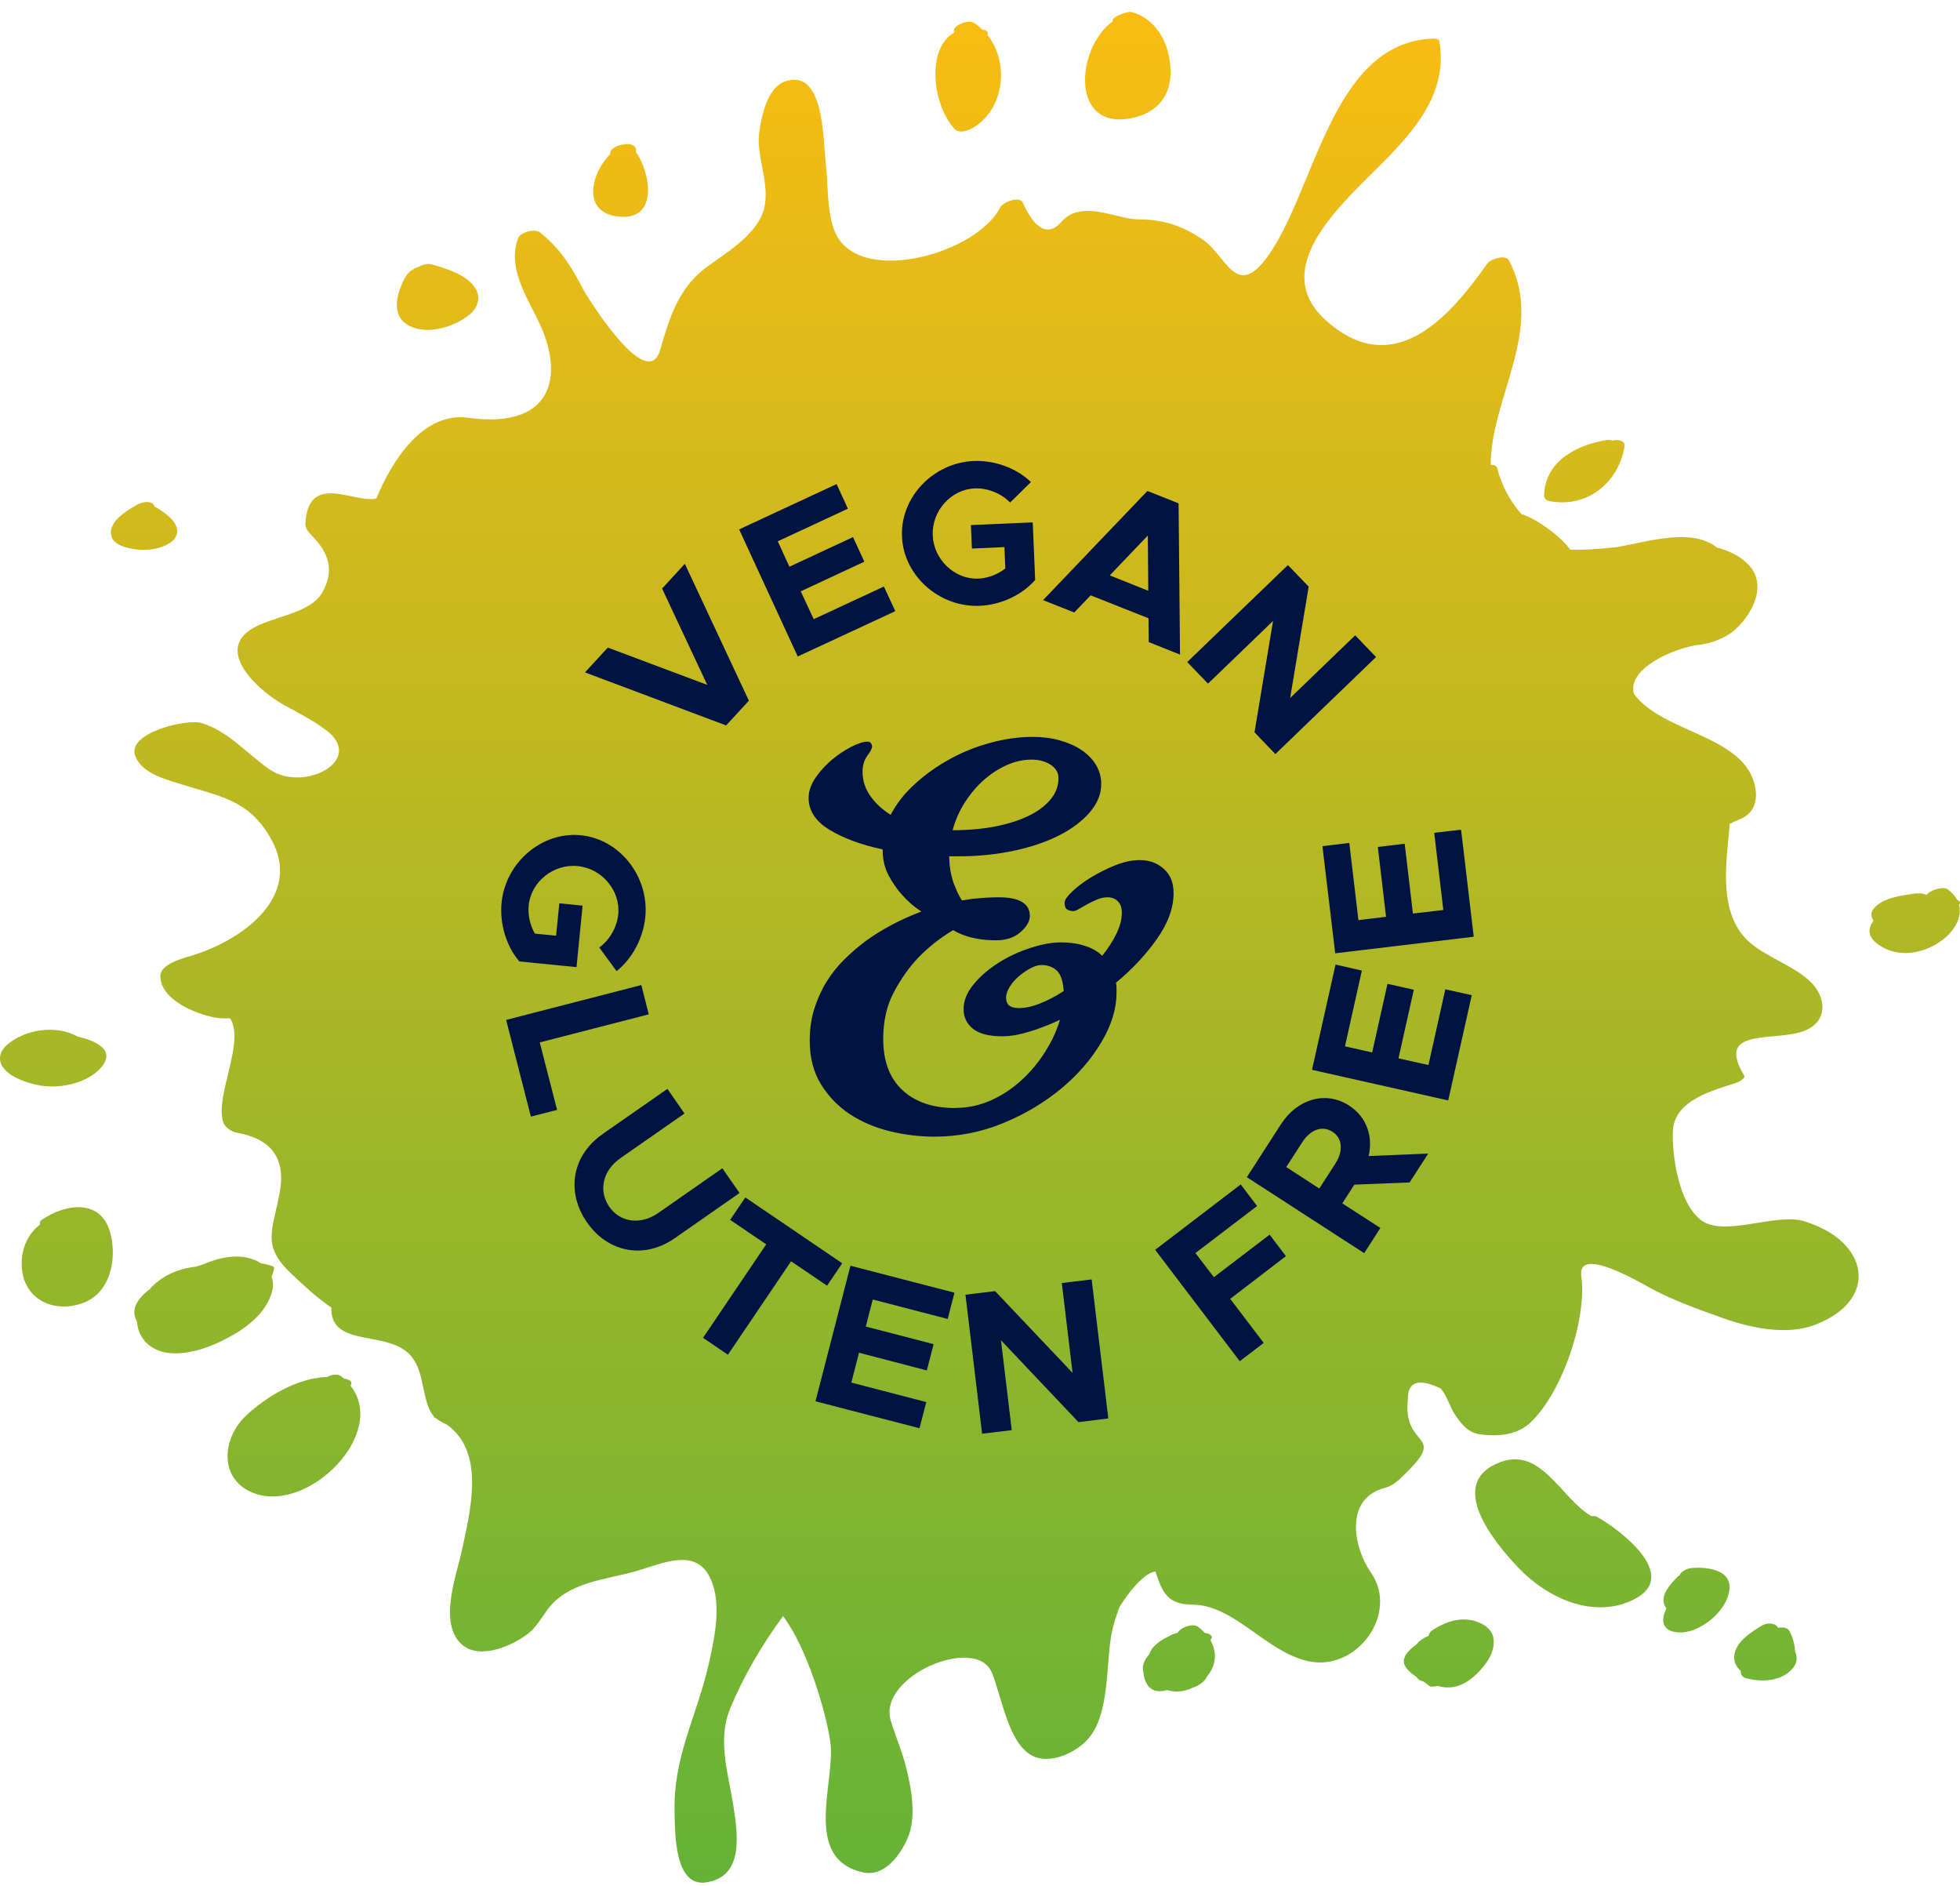 <svg xmlns="http://www.w3.org/2000/svg" fill="none" viewBox="0 0 131 126" height="126" width="131">
<path fill="url(#paint0_linear_516_57078)" d="M31.363 21.043C31.898 20.595 32.165 19.931 31.79 19.296C31.232 18.349 29.832 17.952 28.859 17.669C28.592 17.589 28.239 17.674 27.983 17.828C27.937 17.845 27.892 17.861 27.852 17.873C27.408 18.066 27.186 18.298 26.981 18.724C26.85 18.996 26.736 19.274 26.651 19.563C26.452 20.221 26.435 21.054 27.01 21.536C28.188 22.523 30.31 21.916 31.363 21.032V21.043Z"></path>
<path fill="url(#paint1_linear_516_57078)" d="M41.429 14.482C43.984 14.691 43.517 11.612 42.498 10.138C42.612 9.809 42.197 9.537 41.736 9.65C41.264 9.667 40.712 9.973 40.791 10.291C39.431 11.658 38.88 14.272 41.429 14.482Z"></path>
<path fill="url(#paint2_linear_516_57078)" d="M64.975 8.573C67.149 7.336 67.479 4.166 65.988 2.323C66.067 2.182 66.022 2.051 65.726 1.989C65.703 1.989 65.686 1.989 65.663 1.977C65.487 1.813 65.299 1.654 65.089 1.524C64.679 1.269 63.507 1.779 63.791 2.17C61.891 3.214 62.312 7.013 63.808 8.624C64.093 8.93 64.673 8.743 64.969 8.573H64.975Z"></path>
<path fill="url(#paint3_linear_516_57078)" d="M75.627 7.892C77.169 7.592 78.182 6.588 78.233 4.966C78.284 3.214 77.471 1.348 75.678 0.815C75.326 0.707 74.165 1.206 74.398 1.405C71.951 3.123 71.45 8.714 75.621 7.898L75.627 7.892Z"></path>
<path fill="url(#paint4_linear_516_57078)" d="M103.521 33.474C106.019 33.995 108.164 32.294 108.579 29.844C108.648 29.442 108.192 29.345 107.766 29.442C107.64 29.396 107.498 29.379 107.384 29.402C105.398 29.719 103.282 30.808 103.202 33.065C103.196 33.264 103.316 33.434 103.521 33.479V33.474Z"></path>
<path fill="url(#paint5_linear_516_57078)" d="M2.803 81.5C2.655 81.602 2.633 81.721 2.695 81.806C1.933 82.385 1.449 83.303 1.449 84.449C1.449 86.751 3.52 87.812 5.552 87.063C7.43 86.371 7.851 84.012 7.344 82.294C6.69 80.082 4.351 80.434 2.803 81.506V81.5Z"></path>
<path fill="url(#paint6_linear_516_57078)" d="M6.798 71.281C7.777 70.09 6.229 69.489 5.153 69.257C5.148 69.245 5.142 69.234 5.125 69.228C3.697 68.474 1.665 68.775 0.453 69.829C0.027 70.198 -0.156 70.765 0.157 71.253C0.613 71.967 1.665 72.302 2.439 72.484C3.828 72.812 5.853 72.432 6.798 71.281Z"></path>
<path fill="url(#paint7_linear_516_57078)" d="M11.361 36.275C12.084 35.787 11.919 35.09 11.344 34.562C11.066 34.307 10.747 34.092 10.423 33.893C10.394 33.876 10.36 33.859 10.32 33.848C10.309 33.768 10.269 33.689 10.167 33.632C9.837 33.451 9.404 33.581 9.102 33.757C8.459 34.131 7.247 34.852 7.43 35.764C7.56 36.439 8.511 36.627 9.063 36.706C9.814 36.808 10.719 36.706 11.361 36.269V36.275Z"></path>
<path fill="url(#paint8_linear_516_57078)" d="M18.207 86.196C18.281 85.884 18.247 85.589 18.156 85.322C18.224 85.141 18.281 84.965 18.315 84.784C18.338 84.676 18.287 84.619 18.184 84.591C17.928 84.511 17.672 84.449 17.416 84.404C17.245 84.29 17.063 84.194 16.864 84.132C15.817 83.774 14.65 84.029 13.62 84.466C13.444 84.523 13.262 84.579 13.08 84.642C11.896 84.772 10.764 85.26 10.002 86.15C9.154 86.791 8.704 87.534 9.159 88.317C9.222 89.456 10.115 90.341 11.447 90.421C12.784 90.5 14.15 89.978 15.31 89.349C16.562 88.674 17.871 87.653 18.207 86.201V86.196Z"></path>
<path fill="url(#paint9_linear_516_57078)" d="M23.174 92.156C23.106 92.139 23.044 92.127 22.975 92.11C22.918 92.059 22.861 92.008 22.799 91.957C22.583 91.787 22.167 91.844 21.854 92.008C19.851 92.076 17.752 93.347 16.414 94.623C14.798 96.159 14.611 98.966 17.08 99.811C20.676 101.042 25.928 95.774 23.43 92.592C23.539 92.422 23.499 92.246 23.169 92.156H23.174Z"></path>
<path fill="url(#paint10_linear_516_57078)" d="M113.08 104.773C112.83 104.791 112.437 104.938 112.295 105.187C112.295 105.187 112.295 105.187 112.295 105.193C112.284 105.216 112.267 105.239 112.261 105.261C112.221 105.29 112.17 105.312 112.136 105.346C111.697 105.789 110.975 106.537 111.242 107.24C111.276 107.325 111.322 107.399 111.373 107.461C111.328 107.575 111.282 107.688 111.242 107.802C110.827 109.083 112.164 109.259 113.097 108.942C114.207 108.562 115.425 107.467 115.584 106.254C115.766 104.864 114.076 104.7 113.086 104.768L113.08 104.773Z"></path>
<path fill="url(#paint11_linear_516_57078)" d="M119.596 108.987C119.476 108.737 119.129 108.72 118.844 108.771C118.833 108.76 118.833 108.743 118.822 108.726C118.611 108.431 118.093 108.426 117.803 108.596C117.058 109.038 115.925 109.741 115.908 110.734C115.903 111.125 116.079 111.42 116.341 111.635C116.352 111.703 116.352 111.766 116.363 111.834C116.398 111.976 116.54 112.1 116.682 112.134C117.723 112.412 119.004 112.372 119.783 111.522C120.142 111.125 120.142 110.722 119.971 110.348C119.971 109.883 119.812 109.401 119.601 108.981L119.596 108.987Z"></path>
<path fill="url(#paint12_linear_516_57078)" d="M106.719 101.343C106.633 101.297 106.508 101.292 106.366 101.309C104.317 100.123 103.026 96.647 100.249 97.708C96.579 99.114 99.93 103.112 101.461 104.734C103.373 106.758 106.491 108.227 109.188 106.883C112.386 105.29 108.226 102.176 106.713 101.343H106.719Z"></path>
<path fill="url(#paint13_linear_516_57078)" d="M130.805 60.121C130.674 59.877 130.475 59.639 130.185 59.429C129.844 59.185 128.928 59.514 128.762 59.803C128.597 59.713 128.41 59.684 128.228 59.701C128.154 59.69 128.08 59.69 128.017 59.701C127.135 59.832 125.929 59.956 125.28 60.654C125.001 60.96 125.041 61.267 125.223 61.522C124.848 61.998 124.785 62.565 125.519 63.098C126.828 64.051 128.524 63.75 129.775 62.849C130.612 62.242 131.158 61.306 130.942 60.461C131.039 60.337 131.027 60.212 130.811 60.127L130.805 60.121Z"></path>
<path fill="url(#paint14_linear_516_57078)" d="M120.586 81.602C118.674 81.018 115.208 82.714 113.666 81.511C112.21 80.377 111.749 77.27 111.811 75.591C111.891 73.487 114.52 72.863 116.107 72.33C116.216 72.296 116.688 72.052 116.568 71.86C114.662 68.673 118.429 69.603 120.449 68.933C122.242 68.338 122.099 66.603 120.944 65.542C119.812 64.504 118.219 64.022 117.029 63.041C114.821 61.221 115.362 57.807 115.584 55.386C115.595 55.272 115.595 55.17 115.601 55.062C115.823 54.943 116.062 54.83 116.329 54.722C117.399 54.28 117.53 53.197 117.211 52.199C116.227 49.108 111.066 48.904 109.211 46.369C108.704 44.696 111.874 43.273 113.644 43.074C114.343 42.995 115.248 42.655 115.806 42.207C117.092 41.163 118.196 39.076 116.841 37.71C116.29 37.154 115.567 36.802 114.759 36.587C113.109 35.3 110.514 36.099 108.044 36.564C106.889 36.678 105.819 36.768 104.949 36.729C104.283 35.798 102.673 34.653 101.694 34.352H101.683C100.897 33.439 100.351 32.413 100.067 31.262C100.015 31.114 99.845 31.063 99.634 31.058C99.64 26.566 103.287 21.939 100.841 17.385C100.624 16.988 99.611 17.317 99.407 17.606C96.829 21.292 93.073 25.477 88.555 21.349C85.528 18.582 88.146 15.287 90.222 13.081C92.942 10.194 97 7.183 96.197 2.737C96.169 2.579 95.867 2.573 95.759 2.579C88.942 2.839 87.895 12.871 84.663 17.221C82.603 19.994 81.949 17.085 80.418 16.03C79.081 15.105 77.812 14.675 76.173 14.663C74.768 14.652 73.129 13.716 71.712 14.266C71.433 14.374 71.149 14.578 70.955 14.805C69.857 16.081 68.941 14.833 68.355 13.529C68.15 13.075 67.029 13.518 66.864 13.841C65.305 16.937 57.635 19.081 55.899 15.695C55.239 14.408 55.364 12.321 55.193 10.915C55 9.338 55.108 4.501 52.451 5.448C51.279 5.868 50.903 7.767 50.755 8.765C50.516 10.348 51.358 11.935 51.136 13.591C50.88 15.537 48.627 16.812 47.221 17.856C45.332 19.257 44.752 21.224 44.12 23.385C43.25 26.373 39.153 19.671 38.988 19.353C38.219 17.85 37.423 16.574 36.074 15.52C35.744 15.264 34.782 15.514 34.635 15.905C33.906 17.805 35.118 19.682 35.943 21.36C37.838 25.205 36.877 28.687 31.289 27.916C28.284 27.502 26.196 30.768 25.155 33.309C23.669 33.661 20.574 31.483 20.409 35.027C20.392 35.373 20.796 35.736 21.001 35.957C22.019 37.052 22.327 38.203 21.547 39.581C20.711 41.061 18.059 41.175 16.705 42.099C14.394 43.681 17.513 46.301 18.969 47.101C19.925 47.622 20.858 48.099 21.741 48.745C24.517 50.781 20.318 52.97 18.053 51.433C16.5 50.378 15.328 48.893 13.484 48.314C12.5 48.008 8.408 48.966 9.051 50.537C9.535 51.728 11.123 52.085 12.226 52.437C14.724 53.225 16.602 53.441 18.065 55.964C20.375 59.934 16.056 62.9 12.744 63.875C12.238 64.022 10.73 64.431 10.719 65.185C10.69 66.79 13.046 67.743 14.394 67.998C14.707 68.06 15.049 68.049 15.39 68.049C16.386 69.676 14.355 73.198 14.918 74.984C15.026 75.325 15.476 75.625 15.811 75.682C18.047 76.085 19.146 77.292 18.685 79.737C18.19 82.345 17.484 83.252 19.527 85.164C20.267 85.855 21.177 86.723 22.15 87.37C22.065 89.967 25.553 88.946 27.203 90.341C28.347 91.317 28.136 92.955 28.722 94.214C28.791 94.373 28.882 94.504 28.984 94.623C28.984 94.674 29.018 94.719 29.104 94.753C29.126 94.764 29.149 94.781 29.172 94.787C29.36 94.946 29.576 95.071 29.815 95.156C32.45 96.97 31.465 100.849 30.868 103.605C30.503 105.295 29.269 108.516 30.896 109.906C32.125 110.96 34.384 109.9 35.369 109.1C35.835 108.72 36.239 108.04 36.586 107.564C37.923 105.715 40.45 105.562 42.43 105.006C44.279 104.484 46.578 103.31 47.534 105.59C48.217 107.212 47.779 109.333 47.421 110.966C46.59 114.749 44.962 117.317 45.088 121.236C45.127 122.552 45.088 126.107 47.21 125.778C49.765 125.387 49.298 122.506 49.014 120.646C48.684 118.525 47.933 116.285 48.786 114.204C49.68 112.027 50.926 109.9 52.337 107.989C53.896 110.036 55.188 114.261 55.495 116.387C55.876 119.007 53.56 124.236 57.714 125.115C59.142 125.415 60.184 123.913 60.65 122.858C61.288 121.418 60.906 119.455 60.542 118.021C60.281 117 59.854 116.007 59.541 114.998C58.613 112.015 65.225 109.214 66.289 111.76C66.972 113.393 67.422 116.784 69.22 117.414C70.443 117.839 72.065 117.011 72.805 116.098C74.176 114.403 73.909 111.244 74.284 109.208C74.398 108.601 74.591 108.017 74.802 107.439C74.887 107.206 76.316 105.051 77.232 105.017C77.693 106.486 78.102 107.212 79.701 107.223C82.495 107.24 84.589 110.354 87.412 110.994C90.672 111.737 93.546 107.819 91.622 105.068C90.456 103.39 89.819 100.118 92.59 99.409C93.198 99.256 93.659 98.734 94.081 98.314C96.675 95.734 93.728 96.783 94.098 93.483C94.086 92.315 94.82 92.076 96.283 92.774C96.698 93.211 96.891 93.999 97.239 94.515C97.637 95.11 98.109 95.728 98.883 95.836C100.015 95.995 101.324 95.927 102.229 95.11C104.374 93.154 106.087 88.18 105.689 85.283C105.398 83.196 109.564 85.668 110.429 86.133C111.908 86.927 113.592 87.517 115.169 88.078C116.989 88.731 119.408 89.247 121.291 88.532C125.656 86.865 124.922 82.929 120.614 81.614L120.586 81.602Z"></path>
<path fill="url(#paint15_linear_516_57078)" d="M80.686 109.146C80.635 109.129 80.578 109.123 80.526 109.112C80.384 108.959 80.225 108.811 80.048 108.686C79.718 108.454 78.871 108.749 78.728 109.095C78.626 109.123 78.523 109.151 78.438 109.18C78.427 109.18 78.262 109.253 78.125 109.339C77.749 109.503 77.408 109.724 77.129 110.013C76.97 110.178 76.873 110.365 76.799 110.558C76.475 110.915 76.293 111.34 76.424 111.777C76.458 112.321 76.765 112.917 77.329 112.996C77.556 113.03 77.795 112.985 78.017 112.934C78.586 113.11 79.183 113.03 79.707 112.775C80.077 112.65 80.413 112.446 80.617 112.134C80.635 112.106 80.635 112.078 80.652 112.049C80.731 111.953 80.811 111.851 80.879 111.743C81.334 111.011 81.272 110.24 80.902 109.594C81.044 109.424 81.038 109.242 80.691 109.14L80.686 109.146Z"></path>
<path fill="url(#paint16_linear_516_57078)" d="M98.348 108.267C97.432 108.068 96.459 108.443 95.714 108.947C95.588 109.032 95.514 109.168 95.48 109.305C95.162 109.435 94.871 109.622 94.655 109.894C94.166 110.252 93.637 110.751 93.893 111.284C94.041 111.59 94.342 111.828 94.667 112.044C94.735 112.146 94.809 112.225 94.906 112.276C94.974 112.31 95.053 112.333 95.133 112.35C95.275 112.446 95.401 112.543 95.509 112.645C95.594 112.724 95.827 112.713 96.078 112.65C96.34 112.73 96.613 112.764 96.874 112.752C97.609 112.718 98.229 112.321 98.729 111.817C99.35 111.193 99.93 110.427 99.822 109.503C99.737 108.777 98.98 108.392 98.343 108.255L98.348 108.267Z"></path>
<path fill="#001443" d="M63.845 74.031C64.691 74.031 65.493 73.859 66.249 73.517C67.006 73.175 67.689 72.721 68.297 72.155C68.913 71.589 69.432 70.957 69.87 70.257C70.308 69.558 70.634 68.858 70.842 68.144C70.137 68.478 69.447 68.739 68.787 68.94C68.126 69.141 67.525 69.245 66.984 69.245C66.086 69.245 65.433 69.074 65.018 68.731C64.602 68.389 64.402 67.957 64.402 67.436C64.402 66.871 64.624 66.313 65.077 65.769C65.522 65.226 66.079 64.75 66.739 64.333C67.399 63.916 68.104 63.589 68.861 63.343C69.618 63.097 70.3 62.971 70.908 62.971C71.472 62.971 71.992 63.038 72.466 63.187C72.941 63.328 73.342 63.551 73.668 63.864C74.069 63.365 74.388 62.874 74.625 62.376C74.863 61.877 74.981 61.415 74.981 60.991C74.981 60.656 74.892 60.403 74.714 60.225C74.536 60.046 74.306 59.957 74.024 59.957C73.809 59.957 73.587 60.001 73.349 60.098C73.112 60.195 72.889 60.299 72.674 60.418C72.459 60.537 72.273 60.641 72.11 60.738C71.947 60.835 71.828 60.88 71.754 60.88C71.591 60.88 71.45 60.842 71.331 60.775C71.213 60.701 71.153 60.552 71.153 60.314C71.153 60.15 71.317 59.905 71.65 59.585C71.984 59.264 72.392 58.952 72.889 58.647C73.386 58.342 73.928 58.066 74.514 57.828C75.1 57.59 75.657 57.471 76.176 57.471C76.814 57.471 77.348 57.664 77.786 58.059C78.224 58.446 78.439 58.989 78.439 59.674C78.439 60.664 78.068 61.691 77.326 62.74C76.584 63.79 75.671 64.772 74.588 65.665C74.611 65.784 74.625 65.896 74.625 66V66.335C74.625 67.399 74.291 68.501 73.616 69.632C72.941 70.771 72.051 71.805 70.931 72.736C69.81 73.666 68.519 74.44 67.058 75.043C65.596 75.645 64.061 75.951 62.458 75.951C61.471 75.951 60.477 75.832 59.49 75.593C58.504 75.355 57.613 74.976 56.82 74.462C56.026 73.941 55.38 73.271 54.876 72.46C54.371 71.641 54.119 70.666 54.119 69.535C54.119 68.754 54.223 68.032 54.438 67.369C54.653 66.707 54.928 66.104 55.269 65.561C55.61 65.018 56.004 64.526 56.456 64.087C56.901 63.648 57.361 63.254 57.836 62.897C58.941 62.093 60.195 61.43 61.583 60.909C61.108 60.604 60.685 60.239 60.306 59.808C59.973 59.451 59.676 59.019 59.401 58.513C59.127 58.007 58.993 57.419 58.993 56.756C57.554 56.451 56.374 56.012 55.44 55.447C54.512 54.881 54.045 54.166 54.045 53.318C54.045 52.871 54.201 52.417 54.505 51.971C54.809 51.524 55.18 51.122 55.603 50.765C56.026 50.408 56.464 50.125 56.909 49.894C57.354 49.671 57.71 49.559 57.969 49.559C58.088 49.559 58.17 49.597 58.214 49.664C58.259 49.738 58.289 49.805 58.289 49.88C58.289 49.999 58.185 50.207 57.969 50.497C57.754 50.795 57.651 51.152 57.651 51.576C57.651 52.142 57.814 52.67 58.148 53.154C58.481 53.638 58.934 54.07 59.528 54.449C59.906 53.72 60.44 53.028 61.138 52.395C61.835 51.755 62.614 51.204 63.474 50.728C64.335 50.252 65.248 49.887 66.212 49.627C67.177 49.366 68.119 49.239 69.039 49.239C69.677 49.239 70.27 49.314 70.827 49.47C71.383 49.627 71.865 49.835 72.273 50.11C72.689 50.386 73.008 50.713 73.245 51.1C73.483 51.487 73.602 51.919 73.602 52.395C73.602 53.057 73.349 53.683 72.837 54.278C72.333 54.866 71.643 55.387 70.79 55.819C69.929 56.258 68.92 56.6 67.763 56.846C66.605 57.091 65.381 57.218 64.083 57.218H63.445C63.445 57.664 63.489 58.066 63.571 58.423C63.653 58.781 63.756 59.086 63.875 59.346C63.994 59.652 64.135 59.927 64.298 60.165C64.484 60.143 64.713 60.105 64.973 60.061C65.188 60.039 65.441 60.016 65.737 59.994C66.034 59.972 66.368 59.957 66.746 59.957C68.134 59.957 68.831 60.373 68.831 61.2C68.831 61.557 68.623 61.914 68.215 62.279C67.8 62.643 67.258 62.83 66.568 62.83C66.145 62.83 65.752 62.8 65.403 62.74C65.047 62.681 64.743 62.606 64.484 62.51C64.202 62.413 63.942 62.294 63.705 62.152C62.829 62.673 62.05 63.291 61.367 63.998C60.781 64.616 60.24 65.367 59.758 66.268C59.275 67.168 59.031 68.218 59.031 69.424C59.031 70.912 59.461 72.051 60.321 72.847C61.182 73.644 62.354 74.038 63.838 74.038M68.935 50.758C68.393 50.758 67.852 50.877 67.31 51.115C66.769 51.353 66.264 51.681 65.789 52.09C65.314 52.507 64.891 52.998 64.513 53.578C64.135 54.159 63.853 54.792 63.667 55.476C64.684 55.476 65.619 55.394 66.479 55.231C67.34 55.067 68.089 54.829 68.727 54.524C69.365 54.218 69.862 53.846 70.211 53.422C70.567 52.998 70.745 52.522 70.745 52.001C70.745 51.621 70.567 51.323 70.211 51.093C69.855 50.869 69.432 50.758 68.935 50.758ZM68.052 67.362C68.497 67.362 68.979 67.265 69.499 67.057C70.018 66.856 70.545 66.581 71.094 66.223C71.049 65.539 70.886 65.077 70.619 64.839C70.345 64.601 70.011 64.482 69.61 64.482C69.395 64.482 69.157 64.549 68.883 64.698C68.609 64.839 68.356 65.018 68.104 65.226C67.859 65.442 67.651 65.672 67.488 65.933C67.325 66.194 67.243 66.439 67.243 66.677C67.243 67.124 67.51 67.355 68.059 67.355"></path>
<path fill="#001443" d="M45.773 37.674L50.053 46.821L48.532 48.473L39.096 44.93L40.624 43.271L47.271 45.764L44.252 39.326L45.773 37.674Z"></path>
<path fill="#001443" d="M51.983 36.17L52.761 37.867L57.013 35.888L57.769 37.532L53.518 39.512L54.386 41.373L59.075 39.192L59.839 40.837L53.318 43.866L49.401 35.374L55.915 32.345L56.671 33.99L51.983 36.17Z"></path>
<path fill="#001443" d="M64.899 35.084L69.024 34.905L69.187 38.753C68.297 39.773 66.88 40.42 65.485 40.48C62.785 40.599 60.396 38.478 60.285 35.85C60.173 33.223 62.369 30.924 65.07 30.804C66.465 30.745 67.926 31.266 68.905 32.211L67.511 33.581C66.924 32.963 65.997 32.598 65.144 32.635C63.556 32.702 62.273 34.146 62.34 35.769C62.406 37.398 63.809 38.731 65.396 38.664C66.034 38.634 66.672 38.388 67.192 37.986L67.132 36.557L64.959 36.654L64.892 35.091L64.899 35.084Z"></path>
<path fill="#001443" d="M76.762 41.313L72.897 39.78L71.799 40.926L69.714 40.1L76.688 32.806L78.773 33.633L78.869 43.739L76.777 42.906L76.762 41.321V41.313ZM76.747 39.475L76.718 35.783L74.173 38.448L76.747 39.475Z"></path>
<path fill="#001443" d="M86.08 37.756L87.468 39.2L86.229 46.642L90.576 42.452L91.971 43.903L85.242 50.386L83.847 48.934L85.086 41.492L80.739 45.682L79.351 44.238L86.08 37.756Z"></path>
<path fill="#001443" d="M38.94 60.5L38.532 64.623L34.711 64.244C33.828 63.209 33.39 61.721 33.524 60.321C33.791 57.627 36.217 55.551 38.821 55.811C41.432 56.072 43.391 58.58 43.131 61.274C42.99 62.673 42.271 64.05 41.21 64.891L40.052 63.313C40.742 62.822 41.239 61.951 41.321 61.095C41.477 59.51 40.23 58.029 38.62 57.873C36.996 57.709 35.49 58.915 35.334 60.507C35.275 61.148 35.423 61.817 35.749 62.383L37.166 62.524L37.382 60.359L38.932 60.515L38.94 60.5Z"></path>
<path fill="#001443" d="M37.233 74.164L35.482 74.611L33.828 68.151L42.864 65.821L43.361 67.779L36.076 69.654L37.233 74.164Z"></path>
<path fill="#001443" d="M40.26 75.787L44.608 72.758L45.75 74.403L41.469 77.387C40.29 78.213 39.978 79.553 40.72 80.632C41.455 81.696 42.82 81.867 43.999 81.049L48.28 78.064L49.43 79.717L45.083 82.746C43.065 84.152 40.639 83.706 39.229 81.674C37.812 79.627 38.242 77.201 40.26 75.794"></path>
<path fill="#001443" d="M51.211 83.147L48.8 81.51L49.816 80.014L56.293 84.413L55.277 85.909L52.873 84.279L48.651 90.523L46.989 89.392L51.211 83.147Z"></path>
<path fill="#001443" d="M58.333 86.832L57.866 88.64L62.399 89.816L61.946 91.573L57.413 90.389L56.901 92.384L61.909 93.686L61.457 95.435L54.505 93.634L56.842 84.576L63.794 86.378L63.341 88.134L58.333 86.832Z"></path>
<path fill="#001443" d="M64.528 86.512L66.509 86.273L71.687 91.736L70.968 85.73L72.963 85.492L74.076 94.78L72.081 95.026L66.902 89.555L67.622 95.562L65.641 95.8L64.528 86.512Z"></path>
<path fill="#001443" d="M79.9 83.728L81.132 85.343L84.856 82.5L85.947 83.936L82.223 86.787L84.463 89.734L82.861 90.955L77.207 83.512L82.927 79.144L84.018 80.587L79.9 83.728Z"></path>
<path fill="#001443" d="M94.219 79.01L90.517 79.158L89.716 80.409L92.26 82.053L91.177 83.736L83.335 78.66L85.613 75.124C86.711 73.42 88.618 72.869 90.168 73.874C91.333 74.626 91.786 75.928 91.474 77.246L95.458 77.082L94.219 79.002V79.01ZM88.18 79.411L89.256 77.744C89.79 76.911 89.731 76.055 89.055 75.623C88.38 75.184 87.579 75.482 87.045 76.315L85.969 77.982L88.18 79.419V79.411Z"></path>
<path fill="#001443" d="M89.894 69.915L91.712 70.324L92.735 65.74L94.494 66.134L93.47 70.719L95.473 71.165L96.601 66.104L98.367 66.499L96.794 73.532L87.69 71.485L89.263 64.452L91.022 64.854L89.894 69.915Z"></path>
<path fill="#001443" d="M90.792 61.482L92.639 61.259L92.09 56.593L93.885 56.377L94.434 61.043L96.467 60.805L95.859 55.648L97.654 55.439L98.5 62.591L89.241 63.7L88.388 56.541L90.183 56.325L90.792 61.482Z"></path>
<defs>
<linearGradient gradientUnits="userSpaceOnUse" y2="0.8" x2="65.5" y1="125.8" x1="65.5" id="paint0_linear_516_57078">
<stop stop-color="#63B337"></stop>
<stop stop-color="#FABC12" offset="1"></stop>
</linearGradient>
<linearGradient gradientUnits="userSpaceOnUse" y2="0.8" x2="65.5" y1="125.8" x1="65.5" id="paint1_linear_516_57078">
<stop stop-color="#63B337"></stop>
<stop stop-color="#FABC12" offset="1"></stop>
</linearGradient>
<linearGradient gradientUnits="userSpaceOnUse" y2="0.8" x2="65.5" y1="125.8" x1="65.5" id="paint2_linear_516_57078">
<stop stop-color="#63B337"></stop>
<stop stop-color="#FABC12" offset="1"></stop>
</linearGradient>
<linearGradient gradientUnits="userSpaceOnUse" y2="0.8" x2="65.5" y1="125.8" x1="65.5" id="paint3_linear_516_57078">
<stop stop-color="#63B337"></stop>
<stop stop-color="#FABC12" offset="1"></stop>
</linearGradient>
<linearGradient gradientUnits="userSpaceOnUse" y2="0.8" x2="65.5" y1="125.8" x1="65.5" id="paint4_linear_516_57078">
<stop stop-color="#63B337"></stop>
<stop stop-color="#FABC12" offset="1"></stop>
</linearGradient>
<linearGradient gradientUnits="userSpaceOnUse" y2="0.8" x2="65.5" y1="125.8" x1="65.5" id="paint5_linear_516_57078">
<stop stop-color="#63B337"></stop>
<stop stop-color="#FABC12" offset="1"></stop>
</linearGradient>
<linearGradient gradientUnits="userSpaceOnUse" y2="0.8" x2="65.5" y1="125.8" x1="65.5" id="paint6_linear_516_57078">
<stop stop-color="#63B337"></stop>
<stop stop-color="#FABC12" offset="1"></stop>
</linearGradient>
<linearGradient gradientUnits="userSpaceOnUse" y2="0.8" x2="65.5" y1="125.8" x1="65.5" id="paint7_linear_516_57078">
<stop stop-color="#63B337"></stop>
<stop stop-color="#FABC12" offset="1"></stop>
</linearGradient>
<linearGradient gradientUnits="userSpaceOnUse" y2="0.8" x2="65.5" y1="125.8" x1="65.5" id="paint8_linear_516_57078">
<stop stop-color="#63B337"></stop>
<stop stop-color="#FABC12" offset="1"></stop>
</linearGradient>
<linearGradient gradientUnits="userSpaceOnUse" y2="0.8" x2="65.5" y1="125.8" x1="65.5" id="paint9_linear_516_57078">
<stop stop-color="#63B337"></stop>
<stop stop-color="#FABC12" offset="1"></stop>
</linearGradient>
<linearGradient gradientUnits="userSpaceOnUse" y2="0.8" x2="65.5" y1="125.8" x1="65.5" id="paint10_linear_516_57078">
<stop stop-color="#63B337"></stop>
<stop stop-color="#FABC12" offset="1"></stop>
</linearGradient>
<linearGradient gradientUnits="userSpaceOnUse" y2="0.8" x2="65.5" y1="125.8" x1="65.5" id="paint11_linear_516_57078">
<stop stop-color="#63B337"></stop>
<stop stop-color="#FABC12" offset="1"></stop>
</linearGradient>
<linearGradient gradientUnits="userSpaceOnUse" y2="0.8" x2="65.5" y1="125.8" x1="65.5" id="paint12_linear_516_57078">
<stop stop-color="#63B337"></stop>
<stop stop-color="#FABC12" offset="1"></stop>
</linearGradient>
<linearGradient gradientUnits="userSpaceOnUse" y2="0.8" x2="65.5" y1="125.8" x1="65.5" id="paint13_linear_516_57078">
<stop stop-color="#63B337"></stop>
<stop stop-color="#FABC12" offset="1"></stop>
</linearGradient>
<linearGradient gradientUnits="userSpaceOnUse" y2="0.8" x2="65.5" y1="125.8" x1="65.5" id="paint14_linear_516_57078">
<stop stop-color="#63B337"></stop>
<stop stop-color="#FABC12" offset="1"></stop>
</linearGradient>
<linearGradient gradientUnits="userSpaceOnUse" y2="0.8" x2="65.5" y1="125.8" x1="65.5" id="paint15_linear_516_57078">
<stop stop-color="#63B337"></stop>
<stop stop-color="#FABC12" offset="1"></stop>
</linearGradient>
<linearGradient gradientUnits="userSpaceOnUse" y2="0.8" x2="65.5" y1="125.8" x1="65.5" id="paint16_linear_516_57078">
<stop stop-color="#63B337"></stop>
<stop stop-color="#FABC12" offset="1"></stop>
</linearGradient>
</defs>
</svg>
